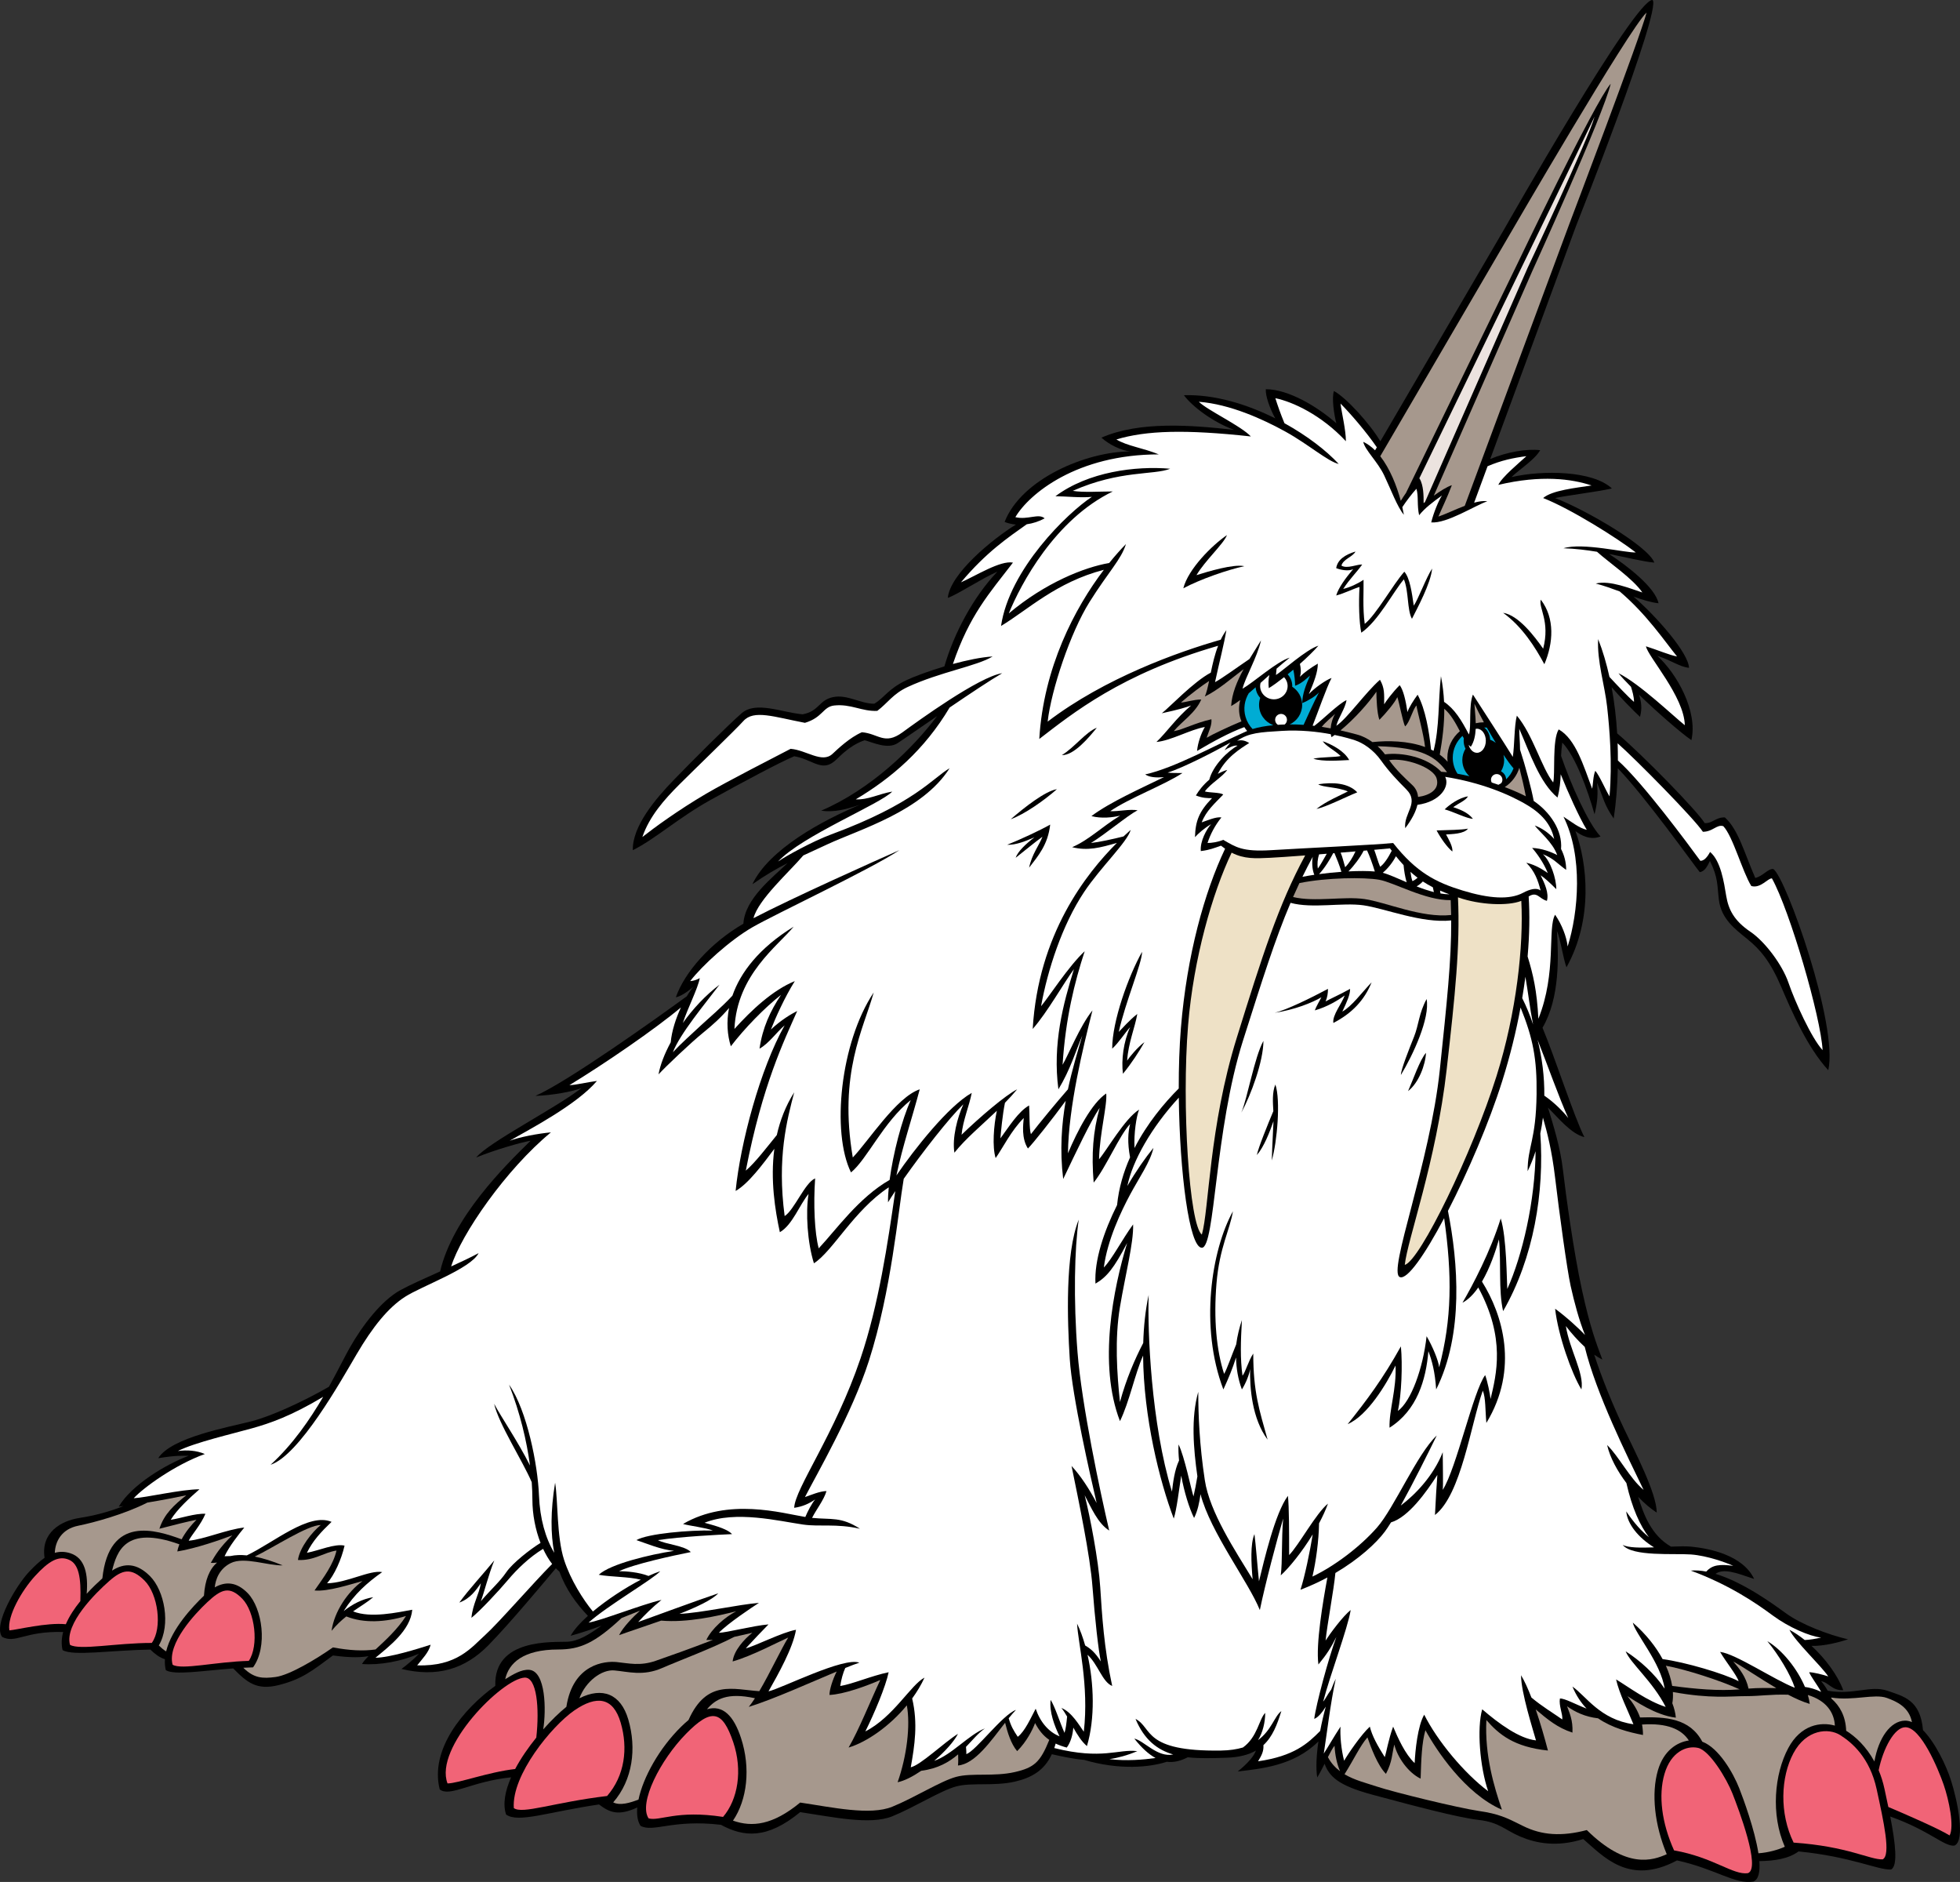 <?xml version="1.0" encoding="utf-8"?>
<!-- Generator: Adobe Illustrator 20.1.0, SVG Export Plug-In . SVG Version: 6.00 Build 0)  -->
<svg version="1.1" id="Layer_1" xmlns="http://www.w3.org/2000/svg" xmlns:xlink="http://www.w3.org/1999/xlink" x="0px" y="0px"
	 viewBox="0 0 546.509 524.63" style="enable-background:new 0 0 546.509 524.63;" xml:space="preserve">
<rect x="0" y="0" width="546.509" height="524.63" fill="#333333" stroke="none"/>
<g>
	<g>
		<path d="M494.448,242.253c-1.5-0.125-2.875,2-5.026,2.493c-3.151-7.257-4.724-13.493-8.474-16.868
			c-2.5-0.125-3.5,1.75-5.635,1.578c-1.971-3.311-17.321-19.02-24.4-25.017
			c-0.255-4.266-0.757-8.618-1.553-12.88c2.466,2.885,5.934,6.414,7.922,8.278
			c0.64-2.306,0.391-4.218-0.287-6.19c4.897,4.727,11.317,10.378,14.62,12.69
			c1.834-8-4-18.5-9.5-23.5c4.167,1.333,6,3,8.834,3.333c-0.149-4.165-9.059-14.302-15.476-19.87
			c2.524,0.91,4.89,1.654,6.976,1.87c-0.897-4.336-8.494-10.274-13.78-13.738
			c5.052,0.992,9.417,2.123,12.613,2.405c-1.667-4.5-18.667-14.5-27.667-18
			c4-0.834,11.334-1.667,15.834-2.667c-5.334-5-19.334-5.167-28-3.167c2-2,6.5-4.833,8-7.5
			c-3.669-0.458-9.288,0.498-13.924,2.457l23.924-64.957c0,0,24-60.5,21.333-63
			c-4.833-0.5-41.333,63.834-41.333,63.834l-34.561,59.18
			c-3.003-5.005-9.505-12.14-12.939-14.013c-0.667,1.834,0,6.5,0.666,9
			c-5.5-4.833-13.5-9.5-19.666-9.5c-0.13,1.823,1.064,5.272,2.626,8.126
			c-7.889-3.95-16.939-6.717-25.46-6.459c2.167,3,8,7.5,14,9.667
			c-11.833-1.334-26.333-2.5-37,2.166c2,1.834,5.5,3.667,8.167,3.834
			c-12.333,0-30.5,7.666-35.167,19.666c0.99,0.396,2.057,0.627,3.158,0.729
			c-6.645,4.094-18.386,13.777-18.991,20.438c2.833-1,9-5.167,13.833-7.333
			c-6.816,7.14-12.201,17.437-14.788,26.436c-4.543,1.354-8.628,2.897-10.712,3.897
			c-4.995,2.397-6.028,4.848-8.833,6.5c-3.708,0.083-7.5-2.667-11.5-1.833
			c-4,0.833-3.833,3.916-8.458,4.791c-5.833-0.5-13.042-3.791-17.042-0.291
			s-13.667,13.166-18.833,18.5c-5.167,5.333-11.667,13-11.5,19.666
			c6.333-3.166,12.667-9,21.667-14s19.349-10.516,23.349-12.183
			c2.36,0.433,3.681,1.169,5.6,1.951c2.656,1.081,4.286,0.842,6.452-1.325
			s4.666-4.123,7.555-5.087c2.206,0.546,6.377,2.643,9.211,0.81
			c1.261-0.816,5.761-3.945,10.996-7.533c-6.682,8.923-18.339,20.349-32.33,26.366
			c3.667,0.5,6.833-0.333,10.833-1.666c-10.333,4.333-25.333,12.333-30,22.166
			c3.584-2.5,6.585-4.251,9.815-5.897c-4.234,4.076-11.907,9.925-12.319,16.899
			c-9.265,5.369-16.43,13.62-18.829,20.498c2-0.333,5-3,5-3
			c-0.585,0.623-1.261,1.574-1.95,2.731c-8.706,6.358-33.278,23.849-42.216,27.769
			c4.833-0.167,10.167-1.167,12.833-2.167c-7,5.5-26,15.167-29.333,19.333
			c5.333-2.167,12.333-4.167,15.167-4.667c-7.301,7.139-21.706,21.386-25.232,36.436
			c-4.237,1.901-8.398,3.748-11.101,5.23c-5.167,2.833-10.5,9.667-14.167,16.167
			c-1.421,2.519-3.299,6.37-5.737,10.755c-7.255,4.183-16.144,8.206-21.43,9.578
			c-6.583,1.708-22.5,4.5-26.167,10.333c5.167-0.833,6.667-0.667,8.5-0.667
			c-6.333,2.333-16,8.167-19.5,14.167c0.44-0.05,0.881-0.103,1.322-0.157
			c-4.192,1.654-8.046,2.656-12.322,3.324c-5.084,0.794-10.758,4.022-9.69,11.107
			c-1.477,1.014-2.88,2.395-4.31,3.893c-3.5,3.667-10.167,14.833-7.5,18.167
			c3.844,1.921,6.174-1.685,16.994-1.379c-0.443,1.688-0.55,3.388-0.161,5.046
			c3.012,1.744,13.563,0.023,24.481-0.149c1.109,1.084,2.361,2.149,4.058,2.683
			c-0.068,1.033,0.004,2.059,0.249,3.064c2.458,1.453,10.16,0.155,18.794-0.494
			c3.899,3.969,6.59,6.166,12.667,4.647c6.5-1.625,9.375-4,15.125-8.25
			c3.215,0.415,6.853,0.73,9.929,0.188c-0.835,0.835-1.48,1.568-1.804,2.188
			c5,0.375,11-0.75,15.875-2.875c-1.375,1.5-3.375,3.125-4.875,4.25c9.875,2.375,17.625,0.125,24.25-6.625
			c5.81-5.92,15.08-17.029,18.79-21.444c0.321,0.335,0.651,0.642,0.988,0.927
			c1.83,5.003,4.663,8.873,7.948,12.342c-2.15,1.937-3.872,3.852-4.811,5.55
			c2.508-0.664,5.538-1.687,8.599-2.809c-3.596,2.55-6.444,4.344-9.599,4.476
			c-3.978,0.166-20.48-0.981-20.002,12.289c-8.978,6.454-18.329,17.799-15.498,28.878
			c2.877,2.237,8.834-2.258,19.898-3.367c-1.662,3.776-2.379,7.424-1.398,10.367
			c3.368,2.449,11.673-0.722,25.914-2.806c3.062,2.352,5.547,3.202,10.661,0.837
			c-0.184,2.111,0.097,3.892,0.925,5.135c3.635,1.897,8.934-1.892,22.402-0.3
			c6.313,3.394,12.784,4.129,22.098-3.533c9,1.333,19.5,3.667,25.667,1.167
			c6.167-2.5,13.5-7.167,17.833-8.333c4.334-1.167,10.5,0,16.334-1.333
			c4.644-1.061,8.227-3.083,10.338-7.645c2.882,0.627,5.829,1.307,9.01,1.577
			c9.897,2.928,18.366,2.052,23.043,0.529c1.98,0.254,3.898-0.25,5.844-1.253
			c3.365,0.378,7.013,0.243,10.766,0.125c3.568-0.111,6.208-0.831,8.242-1.986
			c-0.555,1.48-2.032,3.361-5.076,5.82c6.516-0.776,15.629-1.559,22.504-8.384
			c-0.548,3.768-0.753,7.377-0.337,10.051c0.657-1.051,1.365-2.439,2.055-3.816
			c1.338,3.559,3.74,6.042,13.445,8.65c11.167,3,23.667,6.333,29.5,7
			c5.833,0.667,7.333,2.833,11.667,4.667c4.333,1.833,10.166,3,17.5,0.666
			c5.551,4.735,12.705,13.137,26.154,5.959c10.767,2.354,16.203,6.81,21.346,5.875
			c1.447-0.648,1.829-2.826,1.61-5.677c4.124-0.071,8.052-0.594,10.934-2.704
			c14.718,1.458,22.064,5.202,25.79,5.047c1.984-0.992,1.2-7.427-0.224-14.775
			c11.08,3.938,15.026,8.427,17.89,8.108c3.167-1.334,0.833-12.667-1-18.334
			c-1.257-3.884-4.236-10.272-7.757-13.854c-0.729-8.397-5.315-9.395-9.91-10.979
			c-4.68-1.614-9.464,1.253-16.648-0.01c-0.603-1.045-1.285-2.019-1.852-2.657
			c2.167,0.333,3,2.667,6.167,2.5c-1.539-4.176-4.964-8.78-8.838-12.345
			c3.453,0.124,8.003-1.099,10.171-1.822c-5.667-1.333-13-4.167-17.167-7.167
			c-3.21-2.311-11.762-8.675-19.788-11.095c2.283-1.551,5.395-0.421,10.788,1.428
			c-3.166-6.667-12.5-8.5-17.5-9c-1.487-0.148-3.509-0.104-5.694-0.014
			c-5.567-3.192-7.654-9.106-9.147-13.872c1.78,1.851,3.586,3.38,5.174,4.386
			c0-5.333-6-16.833-9.167-23.5c-2.906-6.118-6.08-13.768-8.259-20.526
			c0.764,0.543,1.522,1.009,2.259,1.36c-1.667-4.5-3.333-8.667-5.667-19.333
			c-2.333-10.667-4.5-26.5-5.333-33.667c-0.718-6.171-2.668-12.335-4.155-17.228
			c2.73,2.704,6.44,7.332,10.155,8.228c-2.813-5.469-8.263-22.365-11.679-30.498
			c4.894-8.358,4.462-20.104,4.012-27.002c1,2.333,1.667,7.333,2.667,10.167
			c7.5-13.5,5.833-29,2.5-38c1.5,1.167,4.167,2.667,7,1.5c-3.436-3.585-8.338-14.66-10.999-22.44
			c0.051-1.174,0.143-2.401,0.332-3.726c3.709,3.875,7,13,9,20c0.834-3.5,1-5.666,0.667-8.833
			c1.833,4.333,2,6.167,4.667,10c0.62-4.027,1.045-8.823,1.152-13.999
			c7.794,8.103,20.944,26.578,22.848,28.957c1.5-0.25,2.166-1.791,2.833-3.125
			c2.333,4.667,2,6.834,2.5,10.834c0.669,5.356,4.5,8.166,8,11
			c3.5,2.833,6.333,6.167,9.333,13.167s7.334,17,13.167,23.333
			C512.614,285.836,497.948,244.503,494.448,242.253z"/>
	</g>
	<path style="fill:#FFFFFF;" d="M317.614,309.336c-4,2.5-9,11.333-11.166,13.833
		c0.166-7.167,2.333-15.167,2-18.333c-4,2.667-8,10.333-10.667,16.667
		c0.167-13,4.167-29.333,6.833-39.833c-3.5,4.333-6.833,12.667-8.333,15.167
		c0.833-13,3.333-23,6.167-31.667c-4.5,4.167-10.167,13-12.167,15.333
		c1.833-10.167,5.923-22.718,12-31.833c4.667-7,12-13.833,13-17.333
		c-0.606,0.54-1.282,1.157-2.002,1.836c-2.867,0.724-6.879,1.599-9.081,1.83
		c4.25-2.625,10.125-7.625,13-9.125c-2.375-0.375-5.375,0.375-7.625,0.25c5.25-3.625,15.25-7.375,20.125-10.625
		c-1.75,0-3.125,0-4.125-0.125c4.471-1.384,13.364-6.022,17.533-8.374
		c-0.593,0.647-1.137,1.354-1.658,2.124c1-0.625,2.75-1.5,3.625-1.25
		c-2.713,1.469-6.845,5.494-7.891,9.485c-1.665,1.4-2.913,3.021-3.734,4.39
		c1.875,0.75,3.25,0.75,4.5,0.75c-3.625,3.75-4.625,6.375-4.75,10.875c0.875-1,2.75-2.625,4.5-3.625
		c-1.25,1.375-3.125,4.75-2.875,7.5c2.25-0.25,3.875-0.875,5.625-1.5c0.391,0.311,0.771,0.586,1.147,0.845
		c-5.773,12.14-10.651,29.682-12.314,49.905c-0.43,5.225-0.62,11.035-0.609,16.936
		c-4.039,4.039-8.809,9.727-12.332,16.597C316.118,316.036,316.865,311.136,317.614,309.336z"/>
	<path style="fill:#A6988D;" d="M337.781,200.503c-5,1.167-7.667,2.834-10.5,3.334
		c2.167-2.667,6-5,7.667-8.834c-2.167,0-4.5,0.834-5.667,0.834
		c2.425-2.14,5.945-4.765,7.851-6c-0.358,1.729-0.711,3.243-1.184,4.333
		c3.69-1.771,7.638-5.236,10.809-7.627c-1.807,3.311-3.298,6.848-3.475,10.294
		c0.825-0.472,1.666-1.041,2.527-1.68c-0.427,1.632-0.452,3.379,0.044,5.101
		c0.082,0.288,0.192,0.561,0.299,0.835c-3.339,1.376-8.138,3.638-9.704,4.577
		C337.114,203.669,337.948,202.169,337.781,200.503z"/>
	<path style="fill:#FFFFFF;" d="M353.781,191.836c1.096-0.658,2.611-1.753,4.264-3.058
		c0.611,0.656,0.984,1.522,0.984,2.474c0,2.043-1.716,3.7-3.832,3.7
		c-2.116,0-3.832-1.657-3.832-3.7c0-0.303,0.047-0.595,0.118-0.877
		c0.798-0.716,1.615-1.453,2.456-2.204C353.632,189.443,353.66,190.749,353.781,191.836z"/>
	<path style="fill:#00ACD4;" d="M360.612,186.679c0.31,1.297,0.502,3.227,0.502,4.49
		c2-0.667,3.5-2.333,4.167-2.833c-1.167,2.666-2.167,5.166-2.167,7.666
		c1.667-0.666,3.834-2,4.667-3c-1.411,2.665-3.253,6.779-4.301,9.065
		c-1.251-0.086-2.54-0.13-3.858-0.126c2.044-0.96,3.461-3.032,3.461-5.439
		c0-2.128-1.11-3.992-2.779-5.06c0.003-0.064,0.02-0.125,0.02-0.19
		c0-1.255-0.489-2.396-1.287-3.269C359.558,187.562,360.083,187.126,360.612,186.679z"/>
	<path style="fill:#A6988D;" d="M402.707,197.584c1.923,1.642,3.197,4.077,4.351,6.246
		c-2.133,1.814-3.488,4.462-3.488,7.422c0,0.372,0.028,0.738,0.07,1.1
		c-0.669-0.738-1.395-1.405-2.191-1.976C402.192,206.074,402.74,201.959,402.707,197.584z"/>
	<path style="fill:#A6988D;" d="M411.114,196.169c0.68,1.487,1.599,3.288,2.636,5.187
		c-0.781,0.005-1.54,0.096-2.27,0.26C411.434,199.676,411.19,197.752,411.114,196.169z"/>
	<path style="fill:#FFFFFF;" d="M434.198,238.378c-1.625-0.875-4.25-1.875-7-2c1.125,1.25,3.25,4.125,4.375,7
		c-1.125-0.75-3.25-2.25-6-2.875c2.375,2.375,3.25,4.875,4,7.75c-1.125-0.875-3-0.375-4.875,0.625
		c-3.798,2.026-9.5,1.625-16.875-0.625s-12.875-5-19.375-13.25c-4.75,0.5-25.875,1.5-34,2s-9.875-0.875-13.375-2.875
		c-1.5,0.625-3.25,0.875-4.375,0.875c0.75-2.375,2.125-5,3.875-7.125c-1.5-0.25-4,0.875-5.5,1.375c1.25-3.25,3.625-5.25,6-7.75
		c-0.75-0.625-4-0.5-5.125-0.875c1.625-2.25,4.875-4,6.25-6c-0.952,0.272-1.82,0.659-2.631,1.101
		c2.31-4.605,6.149-6.942,8.756-8.601c-0.875-0.5-1.875-1-3.375-0.625c3.375-2.25,6.375-2.375,12.5-2.75
		c5.163-0.316,9.928,0.23,13.613,0.923c0.049,0.306,0.116,0.592,0.22,0.827
		c0.287-0.195,0.577-0.4,0.867-0.613c2.723,0.564,4.736,1.176,5.674,1.488
		c2.25,0.75,5.125,2.625,7.25,5.625s4.625,5.625,7,8c3.837,3.837-0.75,6.625-0.25,10.875
		c1.879-2.487,2.974-4.656,3.397-6.507c6.528-0.901,9.077-5.247,7.74-7.813
		c9.848,1.575,17.812,4.816,22.988,7.946c4.777,2.888,6.687,6.073,7.405,9.379
		c-1.592-1.79-3.548-3.079-5.405-3.754C428.948,231.628,432.948,234.753,434.198,238.378z"/>
	<path style="fill:#EEE1C6;" d="M391.697,352.617c0.726-7.083,8.738-28.614,11.686-54.537
		c2.34-20.576,3.785-34.375,3.143-47.93c0.099,0.034,0.197,0.068,0.296,0.102
		c5.695,1.971,13.5,2.407,17.364,0.887c0.672,12.464-1.33,31.11-6.903,48.823
		C410.546,321.379,395.945,351.468,391.697,352.617z"/>
	<path style="fill:#EEE1C6;" d="M354.198,239.128c1.82-0.087,5.445-0.339,9.731-0.662
		c-7.5,13.808-12.061,28.309-19.065,50.787c-7.761,24.909-7.75,48.083-9.75,54.917
		c-3.5-2.667-5.672-36.041-3.833-58.417c1.532-18.636,6.772-36.782,12.136-48.055
		C346.938,239.512,350.065,239.325,354.198,239.128z"/>
	<path style="fill:#FFFFFF;" d="M355.548,200.669c0-0.911,0.739-1.65,1.65-1.65
		c0.911,0,1.65,0.739,1.65,1.65c0,0.53-0.254,0.996-0.643,1.298
		c-0.335,0.011-0.669,0.017-1.007,0.035c-0.304,0.016-0.585,0.04-0.876,0.06
		C355.858,201.771,355.548,201.258,355.548,200.669z"/>
	<path style="fill:#A6988D;" d="M395.4,222.165c-0.112-1.315-0.657-2.412-1.577-3.287
		c-2.266-2.153-4.428-4.11-6.489-6.969c4.32-0.76,12.307,1.948,13.239,5.094
		C401.494,220.111,398.597,221.732,395.4,222.165z"/>
	<path style="fill:#00ACD4;" d="M407.775,205.152c0.127,0.226,0.254,0.444,0.382,0.657
		c-0.03,0.226-0.046,0.457-0.046,0.694c0,0.812,0.197,1.564,0.519,2.217
		c-0.555,0.92-0.89,1.995-0.89,3.158c0,1.8,0.772,3.41,1.988,4.511
		c-1.133-0.27-2.248-0.504-3.33-0.696c-0.831-1.293-1.327-2.807-1.327-4.44
		C405.07,208.853,406.111,206.691,407.775,205.152z"/>
	<path style="fill:#FFFFFF;" d="M418.583,218.338c-0.251,0.158-0.512,0.305-0.78,0.438
		c-0.613-0.216-1.235-0.428-1.867-0.633c-0.126-0.228-0.204-0.486-0.204-0.765
		c0-0.879,0.712-1.591,1.591-1.591c0.879,0,1.591,0.712,1.591,1.591
		C418.914,217.74,418.788,218.071,418.583,218.338z"/>
	<path style="fill:#A6988D;" d="M419.58,219.424c1.938-1.275,3.389-3.17,4.063-5.395
		c0.641,2.459,1.352,5.539,1.808,7.955C423.857,221.158,421.835,220.276,419.58,219.424z"/>
	<path style="fill:#00ACD4;" d="M419.962,217.254c-0.046-0.976-0.616-1.807-1.439-2.228
		c0.551-0.917,0.883-1.989,0.883-3.148c0-0.505-0.08-0.987-0.194-1.456
		c1.032,1.535,1.996,2.845,2.81,3.78C421.573,215.366,420.859,216.398,419.962,217.254z"/>
	<path style="fill:#FFFFFF;" d="M411.466,203.187c0.117-0.023,0.235-0.043,0.357-0.043
		c1.367,0,2.475,1.504,2.475,3.359s-1.108,3.359-2.475,3.359
		c-1.072,0-1.976-0.93-2.32-2.224c0.198,0.201,0.399,0.386,0.611,0.532
		C411.037,206.751,411.382,205,411.466,203.187z"/>
	<path style="fill:#A6988D;" d="M403.478,215.272c-0.56-0.058-1.098-0.096-1.619-0.12
		c-3.95-4.123-10.939-5.474-15.679-4.858c-0.602-0.797-1.289-1.567-2.062-2.268
		C396.753,208.373,400.388,211.031,403.478,215.272z"/>
	<path style="fill:#A6988D;" d="M382.678,206.875c-1.339-0.963-2.818-1.724-4.355-2.122
		c-1.062-0.275-2.62-0.699-4.546-1.135c3.914-3.224,7.808-7.623,10.005-10.782
		c0,1.833,0.167,6,0.833,7.833c1.834-1.833,4.334-4.833,5-6.333
		c0.5,1.333,1.5,6.833,2.167,8.166c1.333-1.166,2-4.5,3.167-5.833
		c0.303,1.969,1.978,7.786,2.407,11.583C392.552,206.477,386.949,206.418,382.678,206.875z"/>
	<path style="fill:#A6988D;" d="M371.021,203.048c-0.787-0.148-1.607-0.292-2.467-0.422
		c0.982-1.284,2.969-2.865,3.727-3.623C371.588,200.091,371.139,201.647,371.021,203.048z"/>
	<path style="fill:#00ACD4;" d="M350.108,191.602c0.082,1.129,0.549,2.148,1.286,2.942
		c-0.212,0.615-0.331,1.272-0.331,1.959c0,2.552,1.596,4.721,3.839,5.593
		c0.016,0.026,0.026,0.055,0.044,0.081c-2.25,0.219-4.116,0.572-5.69,1.059
		c-0.893-0.934-1.582-2.077-1.961-3.393c-0.66-2.293-0.269-4.646,0.889-6.578
		C348.812,192.735,349.454,192.18,350.108,191.602z"/>
	<path style="fill:#FFFFFF;" d="M442.448,231.336c-2.167-0.5-4.167-2.167-6.5-3.667
		c5.5,11,4.166,26.667,1.166,36.167c-0.333-2.833-1.666-6.167-3.5-8.833
		c-2.166,3.667,0.5,16.167-4.666,29c-0.406-7.841-1.469-12.393-3.002-17.368
		c0.54-6.123,0.614-11.753,0.293-16.726c2.401-1.508,2.899,0.644,5.084,1.219
		c0.625-2.125-0.625-4.875-1.75-7.125c1.125,0.75,2.5,2,4.375,3.875c0-3-1.625-7.875-3.75-9.75c3.125,1.25,3.875,2.5,6.5,4.375
		c0-2.181-0.55-4.137-1.428-5.833c0.447-5.159-3.078-10.307-7.622-13.388
		c-0.597-3.288-2.329-9.776-3.808-14.299c-0.009-2.07-0.226-4.009-0.226-5.813
		c3,6.833,5.667,15,10.667,19.167c0.641-2.353,0.825-4.43,0.891-6.495
		C437.136,220.716,440.32,227.879,442.448,231.336z"/>
	<path style="fill:#FFFFFF;" d="M494.073,244.878c5,9,13.625,38.625,14.125,47.875c-3.125-3.375-7.75-13.625-9.5-18.75
		s-6.627-11.549-10.625-14.25c-4.625-3.125-6.125-6.25-6.75-10s-1.5-9.75-4.5-12.25
		c-0.807,1.503-1.711,2.503-2.722,2.462c-3.298-4.529-16.179-21.934-22.982-27.964
		c0.004-1.573-0.016-3.168-0.075-4.789c5.286,4.677,21.28,20.916,23.78,24.666
		c2.75,0,3.879-2.132,5.689-1.566c2.686,2.816,5.311,12.691,7.811,16.691
		C490.948,247.753,492.948,244.753,494.073,244.878z"/>
	<path style="fill:#A6988D;" d="M420.781,65.669c0,0,33.667-58,38.333-62.167
		c-1.5,6.167-21.5,58.834-21.5,58.834l-29.191,78.669c-2.642,1.01-5.364,2.335-7.35,2.998
		c1-2.375,2.375-5.125,3.75-8.75c-1.479,0.493-3.23,1.637-5.036,2.929l27.494-62.679
		c0,0,19.833-43.5,21.833-52.167c-4.5,5.167-26.166,50.5-26.166,50.5l-30.904,63.552
		c-0.541,0.766-1.042,1.541-1.462,2.238c-1.128-4.211-3.021-8.979-5.725-12.442
		L420.781,65.669z"/>
	<path style="fill:#ECE3DF;" d="M396.948,140.253c0-2.125,0-4.875-1.125-6.875
		c-0.043,0.023-0.087,0.054-0.131,0.08l28.589-58.955c0,0,16.167-33.166,20.333-42
		c-1.5,5.834-18.666,42.167-18.666,42.167l-28.624,65.308
		C397.199,140.069,397.073,140.162,396.948,140.253z"/>
	<path style="fill:#FFFFFF;" d="M192.448,273.503c3.333-4.333,11-11.333,17.333-15
		c6.333-3.666,33-16.166,41-21.5c-6.482,2.846-29.899,13.335-40.685,18.96
		c1.338-5.24,10.085-12.98,13.882-17.484c2.033-0.952,4.247-1.959,6.803-3.142
		c9-4.167,26.333-9.167,34-21.167c-4.667,2.667-9.667,9.833-33.167,18.5
		c-4.997,1.843-12.833,6.167-14.667,7.5c6.667-7.167,28.5-16,31.833-19.5
		c-3.833,0.667-6.667,2.333-10.167,2.167c9.943-5.934,19.108-13.731,26.171-25.595
		c5.59-3.804,11.382-7.665,14.662-9.572c-6.5,1-23.5,13.333-27.834,16.5
		c-4.995,3.65-6.667,0.333-11.292-0.042c-3.406,1.484-6.645,4.589-8.208,6.042
		c-2.917,2.708-7.314-1.094-11.667-1.417c-3.833,2-17.603,9.024-23.667,12.584
		c-7.667,4.5-14.5,9.5-17.667,12c2-5.834,6.167-10.5,10.333-14.667
		c4.167-4.167,15.624-15.204,17.833-17.667c2.917-3.25,8.55-1.142,17.167,0.5
		c5-1.5,5.014-4.496,8.167-4.833c4.667-0.5,7.708,1.708,12,1.5
		c2.89-2.17,4.369-4.754,8.5-6.667c9-4.166,19.334-5.833,23.667-8.5
		c-3.243,0.207-7.226,1.046-11.079,2.096c4.618-13.633,10.198-19.751,16.745-28.262
		c-3.5-0.667-10.334,3.666-14.5,5.5c7.156-8.498,13.109-12.461,18.342-16.185
		c1.686-0.236,3.386-0.773,4.992-1.649c-1.667-1.5-4.667,0.5-8.167-0.333
		c3.834-6.5,17.167-17.5,40-17.5c-4.5-1.833-8.833-2.333-11.833-4.167
		c8.333-2.5,19.167-2.833,37.5-0.833c-2.833-3-12.167-7.333-14.5-9.667
		c8.667,0.667,17.833,4.834,24.167,8.334c6.333,3.5,11.833,8.333,14.833,9
		c-3.483-3.767-8.848-7.896-15.133-11.356c-1.114-2.678-1.992-5.215-2.534-6.978
		c4.834,1,12.834,4.667,19.667,12c0-3.166-1.167-7.833-1.5-10.5
		c2.816,2.817,7.249,7.984,10.125,12.191l-0.491,0.841c-1.006-0.998-2.105-1.814-3.301-2.366
		c0.5,2.333,4,5.5,5.834,9.333c1.833,3.834,3.666,8.834,5.5,11
		c-0.117-0.668-0.266-1.384-0.434-2.121c1.045-1.605,2.69-3.773,3.934-5.129
		c0.625,2,0.125,4.625,0.75,7.375c1.625-2,3.75-3.625,6.375-5.5c-0.875,1.25-2.375,4.875-3,7.5c4.375,0.375,12.25-4.75,15.625-5.875
		c-1.02-0.182-2.286,0.002-3.657,0.378l3.739-10.153
		c3.722-1.62,7.211-2.355,10.834-2.809c-2,1.833-6.833,5.833-7.833,8
		c12-2.833,20.5-1.667,26,0.167c-4.333,0.666-11,1.333-13.5,3.5
		c7.667,3,20.667,11.166,25.833,15.166c-2.666,0.167-14.833-2.833-20.166-1.166
		c3.244,0.104,6.389,0.489,9.353,0.981c3.33,3.018,10.009,7.473,12.647,11.352
		c-3.167-1-9-3.5-13-2.5c2.248,0.592,4.495,1.394,6.677,2.204
		c7.554,6.403,12.57,13.933,15.99,18.129c-2-0.333-5.5-1.833-8.666-2.833
		c0.5,2.833,10.666,14,10.833,22c-3.167-2.5-12.5-11.5-18.5-14.5
		c0.738,0.933,1.979,2.265,3.492,3.79c0.375,1.217,0.841,2.714,0.841,4.21
		c-1.724-1.477-4.808-4.77-6.842-6.963c-0.809-3.649-1.839-7.204-3.158-10.537
		c-0.333,6.167,1.834,12.833,2.5,18.833c0.667,6,1.5,15.667,0.667,25
		c-1.208-2-2.708-5.625-3.958-7.125c-0.625,1.375-0.625,3.875-0.875,5c-2.375-6.25-4.542-13.833-9.334-16.541
		c-1.875,3-0.916,12.666-1.541,14.791c-3.25-4.125-5.625-13.25-10.125-18.625c-0.75,2.875-0.625,8.125-1.125,11.5
		c-2.875-4.625-7.5-11.75-11.125-17.375c-1.25,3.125-0.375,9.125-1.125,11.125
		c-2.058-4-4.022-7.15-6.922-9.096c-0.108-2.28-0.377-4.643-0.87-7.154
		c-0.792,7.128-0.384,14.255-2.059,20.811c-0.23-0.124-0.465-0.238-0.701-0.352
		c-0.527-5.028-1.535-11.195-3.74-15.292c-1,1.333-2.5,3.667-2.833,4.833
		c-0.5-3.333-1.167-6.166-2.167-7.5c-2,2-3.833,4.5-4.333,5.334c0-2.834,0.166-4.5-1.167-6.834
		c-4.167,3.667-9,10.667-12.167,12.834c0.5-2.167,2.5-4.834,2.834-7.167
		c-2.262,1.056-6.564,5.377-8.968,7.179c-0.16-0.019-0.319-0.038-0.48-0.056
		c1.515-3.805,3.852-10.589,5.282-13.29c-1.5,0.5-4.833,2.834-6.333,4.5c1.5-3.5,2.5-6.166,2.5-8.5
		c-2,1.167-3.834,2.5-5,3.667c0.41-1.228,0.258-2.455,0.008-3.592
		c1.998-1.778,3.867-3.589,5.159-5.075c-3.333,1-10.166,7.167-11.833,8.167
		c0,0,0.056-0.831,0.167-1.77c1.176-1.023,2.395-2.052,3.666-3.063
		c-3.5,1-10,6.833-13.166,8.666c0.833-3.333,4-8.5,5.166-13.5
		c-0.946,1.578-2.092,3.338-3.227,5.213c-3.409,2.303-7.552,5.348-9.606,6.454
		c1.333-6.167,2.5-10.5,3.167-14.5c-0.606,0.825-1.121,1.727-1.575,2.667
		c-11.921,3.404-32.342,10.691-48.259,22.833c1-8.833,6.334-24.833,11.667-33.333
		c5.333-8.5,8.833-11.834,10.167-16.167c-1.47,1.497-3.052,3.267-4.677,5.282
		c-6.888,1.174-17.823,5.499-27.989,14.051c3.333-8.166,12.833-26.166,29-34
		c-3.667,0-8.167,0.334-11.167-0.166c13.167-5.834,22.667-4.334,27.167-6.167
		c-9.667-0.833-22.833,0.833-32,7.667c2.667,0,7.333,0.5,10.167,0.166
		c-6.834,4.5-23,20.167-25.334,36c7.376-4.426,15.409-12.226,28.672-15.654
		c-8.121,10.675-16.819,27.242-18.005,47.154c9.26-7.11,22.793-18.156,49.861-25.979
		c-0.95,2.453-1.543,5.078-2.036,7.486c-4.816,2.535-11.59,9.735-13.659,11.327
		c4.666-1,6.833-1.667,8.166-2.167c-4.166,3.5-6.833,7.5-9.666,10.167c4-0.334,9.5-3.5,13.5-4.167
		c-1,1.667-2,4.5-2.167,6.667c4.481-2.627,8.958-5.098,13.172-6.641
		c0.239,0.38,0.504,0.738,0.79,1.078c-0.304,0.127-0.598,0.258-0.878,0.397
		c-7.048,3.091-19.437,9.971-27.543,11.708c1,0.75,3,1,5.25,0.75c-6.125,3-15.125,7-20.25,10.875
		c2.75,0.75,6,0.375,8-0.125c-5.125,3.125-8.709,6.792-13.375,8.792
		c4.351,1.088,7.847,0.142,12.485-1.206c-8.604,8.59-21.914,25.456-23.485,51.873
		c4-4.5,8.666-12.833,11.5-16.667c-3,9.667-6,20.833-4.334,33.5c3.334-5.5,4.834-10.667,6.667-15
		c-1.294,4.457-2.834,9.444-4.009,14.996c-2.932,3.341-8.062,9.536-10.324,12.504
		c-0.5-1.5-0.334-5.833-0.5-8c-3,1.667-5.667,6-8,9.167c0.15-1.954,0.572-6.478,1.265-9.915
		c1.181-1.205,2.327-2.449,3.402-3.751c-3.218,1.609-10.391,7.728-15.5,12.667
		c0.334-3.833,2.167-8.167,2.834-11.667c-6.5,3.667-16,15.667-21,23
		c1.667-8,4.333-15.833,6.5-24c-6.5,2.167-14.334,14.5-18.667,19c-4-23.5,3-35.833,5.833-46
		c-9.333,14-11.833,39-6.333,50.167c4.5-3.667,9-14,16.667-20.167
		c-2.515,5.534-4.934,14.956-5.898,22.256c-8.619,4.935-14.906,13.892-19.768,19.078
		c-1.167-4.333-1.5-12.333-1-19.5c-2.833,1.167-5.833,8.833-8.5,10.5
		c-2.167-16.333,0.667-26.833,2.667-34.5c-2.415,3.816-3.944,7.856-4.851,11.914
		c-2.466,3.022-6.098,7.793-8.649,9.919c4.667-24,10.667-36.167,14.333-44.5
		c-1.667,0.833-4.5,2.5-7.333,5.167c1.167-3,3.833-9,6.667-13.5
		c-6.167,2.5-12.167,8.167-16.833,13.333c0.667-15.167,12.167-23.167,16.5-28.5
		c-9.625,5.923-14.826,12.771-17.067,19.231c-2.98,3.224-6.851,6.48-8.767,8.269
		c-2.5,2.333-5.5,5-7.833,7.5c2-5.167,8.833-13.333,13-18.833
		c-3.898,2.942-7.404,6.729-10.223,10.671c1.412-4.265,4.199-9.62,4.723-12.505
		C193.614,273.503,192.448,273.503,192.448,273.503z"/>
	<path style="fill:#00ACD4;" d="M415.511,206.223c-0.077-1.433-0.713-2.68-1.667-3.419
		c0.245,0.001,0.487,0.012,0.727,0.032c0.805,1.428,1.656,2.876,2.51,4.265
		C416.607,206.731,416.083,206.431,415.511,206.223z"/>
	<path style="fill:#FFFFFF;" d="M370.281,419.169c-3.333,2.667-8.167,11.667-10.833,14.333
		c0-6.5,0-13.333-0.334-16.5c-3.589,4.785-6.64,18.018-8.072,23.818
		c-0.421-4.071-0.888-10.287-1.261-13.152c-1.173,2.737-0.918,8.018-0.513,12.582
		c-4.794-7.891-11.955-18.629-13.32-27.582c-1.5-9.833-1.834-18.167-1.834-24.667
		c-2.077,7.27-1.324,15.956-0.243,23.566c-0.321,1.936-0.704,3.962-1.09,5.601
		c-0.667-2-2.5-11.167-4.167-14.5c-0.073,1.352-0.012,2.876,0.143,4.474
		c-1.251,2.633-1.681,6.184-1.976,8.693c-5.833-19-6.833-44.833-6.5-54.833
		c-0.912,4.256-1.38,8.773-1.511,13.385c-2.354,4.517-4.74,10.036-6.489,16.448
		c-0.833-7.833-1.5-17.5,0-26.5s3.833-17.833,3.667-23c-3.167,4.333-5.834,9.667-8.167,12
		c1-7.667,4.833-15.667,7.333-20.333s5.667-9.167,6.5-13
		c-2.277,2.765-4.853,6.468-7.271,10.616c1.429-6.99,6.698-16.328,14.346-24.624
		c0.24,20.789,2.905,41.842,6.425,41.842c3.75,0,3.5-32.667,11.5-57.833
		c5.405-17.003,8.91-28.147,13.235-38.317c6.083,1.671,14.436-0.152,20.349,0.692
		c5.932,0.848,16.195,5.079,24.444,4.21c0.057,11.22-1.192,22.684-3.161,41.526
		c-2.745,26.264-14.639,56.484-11.166,57.898c2.061,0.839,6.982-6.251,12.36-16.419
		c2.262,15.883,2.154,28.189-1.394,41.575c-0.167-1.833-1.833-5.833-3.5-8.667
		c-1,9-4.333,18.167-8,20.833c1-4.5,1.333-12.833,0.833-18c-5,9-9.5,15-14.833,21.667
		c5.5-2.333,10.833-11.167,13.333-16.333c0.334,6.5-1.833,12.5-1.666,17.333
		c7.666-4.833,10.166-13.333,10.833-21.333c1,2.667,1.833,5.667,2.167,10.667
		c7.744-15.488,6.118-35.503,3.285-49.77c5.599-10.88,11.517-24.698,15.121-36.155
		c2.227-7.076,3.911-13.977,5.126-20.55c3.454,8.533,4.595,14.279,4.468,24.142
		c-0.167,13-2.5,14.5-2.5,21.5c0.873-1.804,1.609-3.669,2.226-5.574
		c-0.135,13.812-3.666,29.047-7.893,38.408c-0.167-2.5-0.167-14.333-1.833-19.667
		c-2.834,9.167-7.834,18.667-10.667,23.5c1.66-0.882,3.127-2.411,4.404-4.258
		c7.664,14.11,5.067,24.212,3.429,31.092c-0.166-1.5-0.833-4.833-1.5-6.667
		c-3.333,4.5-8,26-11.833,32c0.167-1.5,0-6.667,0-10.5c-2.54,6.489-7.583,11.775-11.701,14.866
		c3.444-6.21,7.478-14.311,10.034-19.533c-5.5,5.167-11.833,20.167-16.666,25.667
		c-4.834,5.5-12,10.833-18,13.667c1.011-4.332,1.769-10.038,1.846-14.847
		C368.768,422.827,369.629,420.972,370.281,419.169z"/>
	<path d="M352.281,290.169c-2.5,4.5-4.5,16.167-6.167,20
		C348.781,305.336,352.281,295.836,352.281,290.169z"/>
	<path style="fill:#FFFFFF;" d="M401.653,249.07l-0.126-0.793c0.872,0.373,1.747,0.713,2.628,1.035
		C403.34,249.303,402.502,249.212,401.653,249.07z"/>
	<path style="fill:#FFFFFF;" d="M399.519,247.347l0.293,1.341c-1.614-0.405-3.241-0.972-4.821-1.591
		c0.68-0.374,1.252-0.859,1.74-1.37C397.663,246.339,398.591,246.876,399.519,247.347z"/>
	<path style="fill:#FFFFFF;" d="M393.823,245.628c-0.285-0.855-0.446-1.788-0.533-2.574
		c0.663,0.599,1.322,1.144,1.978,1.64C394.832,245.072,394.365,245.424,393.823,245.628z"/>
	<path style="fill:#FFFFFF;" d="M391.363,241.172c0.116,1.43,0.413,3.29,0.855,4.783
		c-2.603-1.117-4.937-2.188-6.658-2.654c1.474-1.232,2.741-2.866,3.67-4.608
		C389.948,239.591,390.659,240.424,391.363,241.172z"/>
	<path style="fill:#FFFFFF;" d="M372.087,237.828c0.625,1.503,1.427,3.412,1.935,5.213
		c-2.039,0.145-4.154,0.359-6.222,0.637c1.576-1.702,3.079-4.158,3.928-5.821
		C371.848,237.848,371.968,237.838,372.087,237.828z"/>
	<path style="fill:#FFFFFF;" d="M384.823,241.628c-0.611-1.427-1.14-3.423-1.653-4.726
		c1.692-0.148,3.194-0.284,4.403-0.399c0.164,0.231,0.326,0.437,0.489,0.659
		C386.982,239.274,385.902,240.872,384.823,241.628z"/>
	<path style="fill:#FFFFFF;" d="M383.35,242.948c-1.917-0.168-4.505-0.173-7.373-0.027
		c1.553-1.531,3.29-3.877,4.256-5.765c0.319-0.027,0.634-0.054,0.944-0.081
		C381.897,238.612,382.684,240.82,383.35,242.948z"/>
	<path style="fill:#FFFFFF;" d="M375.073,241.753c-0.474-1.517-0.734-2.889-1.267-4.063
		c1.409-0.115,2.801-0.23,4.149-0.342C377.141,239.122,376.154,240.671,375.073,241.753z"/>
	<path style="fill:#FFFFFF;" d="M367.448,242.128c-0.192-1.248-0.085-2.644,0.37-3.961
		c0.704-0.055,1.414-0.11,2.13-0.167C369.081,239.518,367.966,241.506,367.448,242.128z"/>
	<path style="fill:#FFFFFF;" d="M366.468,243.866c-1.14,0.17-2.249,0.361-3.312,0.57
		c0.902-1.845,1.854-3.698,2.875-5.587C365.791,240.327,365.817,242.25,366.468,243.866z"/>
	<path style="fill:#A6988D;" d="M362.318,246.18c7.6-1.553,18.072-1.665,22.254-0.927
		c4.041,0.713,12.937,5.822,19.928,5.679c0.062,1.391,0.104,2.768,0.125,4.144
		c-8.248,0.904-18.221-3.597-24.179-4.448c-5.767-0.824-13.859,0.898-19.898-0.566
		C361.121,248.76,361.709,247.469,362.318,246.18z"/>
	<path style="fill:#FFFFFF;" d="M437.948,358.503c1,4.5,2.333,9.5,4,13.667
		c-1.5-1.667-5.334-5.167-8.334-7.333c0.834,7.5,4.667,18.167,7.334,22.5
		c0.833-4.5-3.334-11.167-4.334-17.667c1.456,1.91,3.309,4.017,5.26,5.809
		c3.224,13.141,11.787,30.3,16.407,39.858c-3.833-3.167-7-9.5-10.167-12.5
		c0.802,3.527,2.881,7.281,5.374,10.585c1.558,6.955,3.828,11.904,6.268,15.086
		c-2.093-1.691-4.133-3.951-6.309-7.171c0.29,3.475,3.348,7.326,7.752,10.025
		c-3.716,0.14-7.189,0.13-8.752-0.692c2.666,3.333,14.333,2.333,19,2.667
		c4.666,0.333,10,2.333,11.833,3.167c-3.662-0.457-5.783-0.334-7.522,1.604
		c-1.492-0.281-2.943-0.393-4.311-0.271c10.833,4,18.333,9.167,22.833,12.5
		c4.5,3.333,10.333,5.833,13.5,6.167c-1.539,0.355-3.158,0.622-4.566,0.69
		c-1.417-1.135-2.859-2.113-4.267-2.856c1.666,3.333,8.666,9.833,10.833,13
		c-1.5-0.5-4.167-1.167-5.333-1.167c0.503,1.258,2.239,3.465,3.347,5.476
		c-1.579-0.772-3.173-1.201-4.517-1.374c-2.094-4.959-6.249-10.269-10.497-12.768
		c3.167,3.833,6.5,9.333,7.667,13c-5.667-2.167-16.5-9.5-20.834-10
		c1.667,2.833,4.667,6.5,5.167,8.167c-4.16-2.157-14.863-5.306-21.198-6.165
		c-1.816-3.358-4.524-6.854-8.302-10.168c0.607,3.037,7.835,11.19,8.866,18.414
		c-2.738-4.142-6.863-7.848-10.866-10.414c1.333,3.333,7.5,8.333,11.167,15.5
		c-5.167-1.667-10-5.333-13.834-7.667c0.834,3.833,3.5,9.167,4.834,12.5
		c-9.334-1.333-13.167-7.833-17-10.5c1.029,2.486,2.381,4.492,3.933,6.132
		c-2.85-1.068-6.179-2.924-7.433-2.798c-0.334,2,0.833,4.333,0.666,5.833
		c-2.323-1.64-5.648-3.625-8.611-6.121c-0.936-2.432-1.912-4.603-2.889-6.212
		c0,4.833,3.334,15.167,4.167,18.167c-4.667-0.5-10.333-4.667-15-8.667
		c-1.5,5.333-0.667,16,1.667,22.833c-6.667-5-14.167-14-17.834-21.333
		c-1.833,3.167-2.5,10-2.666,13.5c-2.667-2.5-4.667-7-6-10.167c-1.334,3.667-1.834,7-2.334,8.5
		c-2-3.167-3.5-5.833-4.166-8.5c-2.5,2.333-6,7.5-7.167,9.5c-0.833-3.167-1.167-7.167-1-9.5
		c-1.667,2.5-3.667,6-4.667,7.5c0.834-5.333,1.834-14,3.334-20.833
		c-0.407,0.789-0.837,1.822-1.271,3.001c-1,1.266-1.617,2.72-2.229,3.332
		c1.833-7.167,6.833-20.333,7.666-25.5c-2.166,1.667-5.833,6.667-7,8.5
		c0.454-4.54,2.277-14.009,2.734-18.836c6.537-3.853,11.347-8.272,13.766-11.498
		c0.508-0.677,1.099-1.575,1.739-2.608c4.901-1.455,9.886-8.51,12.928-13.225
		c-0.167,2.167-0.5,7.333-0.667,11.167c7.334-5.667,10-25.333,13.334-34.667
		c0.833,2,0.666,5.5,1,9c9.18-15.138,4.509-30.275-1.23-39.399
		c2.26-3.863,3.829-8.564,4.73-11.768c0.666,6.5-0.167,14.167,1.166,20
		c8.536-14.826,11.541-33.143,10.373-49.525c0.307-1.465,0.546-2.945,0.725-4.434
		c1.17,4.064,2.49,9.1,3.402,16.793C434.781,338.169,436.948,354.003,437.948,358.503z"/>
	<path style="fill:#FFFFFF;" d="M425.328,272.292c0.723,4.099,1.235,8.743,2.14,13.288
		c-0.858-2.576-1.873-5.035-3.027-7.33C424.78,276.228,425.078,274.239,425.328,272.292z"/>
	<path style="fill:#FFFFFF;" d="M430.604,305.449c0.052-5.3-0.621-10.591-1.879-15.571
		c2.575,6.479,6.099,16.444,8.556,21.792C435.815,309.764,433.061,307.087,430.604,305.449z"/>
	<path style="fill:#A6988D;" d="M526.114,473.336c2.811,1.022,6.178,2.549,6.997,6.74
		c-0.661-0.28-1.329-0.427-1.997-0.407c-3.97,0.121-7.287,4.7-8.472,11.381
		c-2.32-4.247-5.359-7.007-7.872-8.562c-0.14-4.113-1.836-6.983-4.049-8.908
		c-0.043-0.118-0.096-0.239-0.145-0.359C516.69,474.224,522.66,472.08,526.114,473.336z"/>
	<path style="fill:#A6988D;" d="M464.5,464.354c5.67,1.061,15.176,4.133,20.579,6.596
		c-5.954,0.482-12.369-0.11-18.824-0.964C465.965,468.226,465.389,466.328,464.5,464.354z"/>
	<path style="fill:#A6988D;" d="M487.545,470.732c-0.685-3.272-2.534-5.544-4.264-7.563
		c3.109,1.749,7.521,4.797,12.013,7.434C493.035,470.548,490.247,470.512,487.545,470.732z"/>
	<path style="fill:#FFFFFF;" d="M157.281,434.836c-2.082-6.42-1.667-16.5-2.5-21.5
		c-1.309,7.981-1.251,14.313-0.241,19.542c-2.415-4.036-3.999-9.423-4.259-16.042
		c-0.333-8.5-3.333-23.667-8.333-30.833c3.091,7.949,4.933,15.746,5.829,22.53
		c-3.299-6.588-8.22-13.795-9.995-17.197c1.238,5.57,7.926,15.872,10.48,21.855
		c0.125,1.699,0.187,3.311,0.187,4.811c0,4.187,0.842,8.457,2.272,12.115
		c-2.878,1.747-7.828,5.651-9.522,8.135c-1.875,2.75-4.25,4.75-7.125,8.125c0.875-2.25,2.125-7.375,3.75-11.375
		c-2.625,3.25-7.25,8.25-9.75,11.75c3.125-1.125,4.75-3.625,6-5.375c-0.5,3.125-2.25,5.75-2.625,9.625
		c2.25-1.75,7.625-7.5,10.25-10.625c2.435-2.899,5.95-6.321,9.738-8.599
		c0.734,1.576,1.579,3.007,2.518,4.215c-5.19,5.195-14.907,16.395-18.631,19.759
		c-3.875,3.5-7.875,8.875-19,8.5c1.375-1.75,3.25-3.625,3.75-5.75c-3.5,1.125-11.5,3.625-15.375,3.625
		c3.75-3.125,9.75-7.625,10.25-13.375c-4.04,0.713-11.576,2.434-16.498,0.456
		c2.033-1.42,3.974-2.56,5.623-3.956c-3.125,0.5-5.875,2-8.25,3.875c3-4.75,6.5-7.875,10.75-10.875
		c-3.5-0.625-9.75,3-15.375,3.125c2-2.25,4-6.625,4.875-10.5c-2.75-0.625-7.125,1.375-10.5,2c1.625-3.375,4-5.875,6.875-8.625
		c-6.317-2.691-16.138,5.785-23.622,9.343c-1.696-0.171-3.223-0.112-4.571,0.189
		c-0.6,0.028-1.211,0.051-1.641,0.051c1.333-2.833,4-6.167,5.5-8
		c-4.833,0.5-11.333,3.333-15.5,3.667c0.833-1.667,3.333-4.333,4.667-7.5
		c-2.833-0.167-7.167,1.333-9.667,1.667c1.833-3,5.167-6,8-8.5
		c-5,0-15,2.333-18.333,2.5c2.667-2.917,11.5-9.333,19.833-12.333
		c-2.333-1-5-1.167-7.5-0.833c4.5-2.333,15.333-4.833,20.667-6.333
		c4.973-1.398,10.819-3.38,19.829-8.776c-3.677,6.283-8.457,13.27-14.663,18.943
		c8-2.667,19.5-23.167,24-30.833s8.834-13,13.5-16s18.333-7.833,20.5-12.167
		c-2.157,1.165-4.846,2.433-7.649,3.71c2.761-8.913,15.284-27.067,27.815-37.377
		c-3.667,0.333-8.833,1.333-11.5,2.333c5.5-3.167,18.667-10,24.333-16.667
		c-2.667,0.333-6,1.167-7.667,1.167c9.827-5.988,23.739-15.504,31.084-21.658
		c-1.387,2.987-2.561,6.537-2.846,9.721c-1.732,3.204-2.926,6.307-3.405,8.937
		c2.167-2.333,9-8.833,12.5-11.667c2.713-2.196,5.023-4.298,7.168-6.837
		c-0.761,3.902-0.479,7.564,0.499,10.67c3.833-5,9.333-10.667,14-14.333
		c-3,4.5-5.167,9.167-6,15c2.667-1.5,4.667-4.5,7-6.5c-6.833,12.167-12.333,32.833-13.667,46.167
		c3.509-1.965,7.604-7.47,10.802-11.749c-1.147,8.641,0.191,17.061,1.532,23.249
		c3.5-2,5.5-7.667,8-10.667c-0.833,5.167-0.333,13.5,1.5,19.333
		c5.267-3.352,11.156-14.789,20.865-21.169c-0.151,1.549-0.227,2.97-0.198,4.169
		c0.572-0.932,1.253-1.987,2.015-3.126c-2.097,14.543-4.598,31.611-9.682,46.626
		c-7.167,21.167-18.333,36.333-18.5,41.667c2.333-0.333,4.167-1.167,5.833-2.333
		c-0.976,1.219-2.037,3.238-2.733,4.889c-6.592-1.08-21.425-5.436-34.1,1.945
		c1.667,0.5,6.167,1,8.333,1.833c-6.333-0.167-18.167,0.833-21.333,2.667
		c3,1,6.833,2.667,10.5,3c-6.667,1-17.833,3.667-21,6.667
		c3.171,0.604,8.524,0.527,11.734,1.375c-4.342,2.25-9.38,5.53-13.361,8.863
		C162.575,445.914,159.101,440.448,157.281,434.836z"/>
	<path style="fill:#A6988D;" d="M155.614,459.836c6.154,0,10.222-1.801,17.708-8.78
		c1.862-0.732,3.616-1.44,5.125-2.053c-1.833,1.667-4.667,4.5-5.833,6.833
		c2.93-1.065,7.297-2.477,11.739-4.054c7.234,0.639,15.648-1.255,20.928-2.613
		c-3.167,1.667-6.833,4.833-8.333,8c0.606,0.022,1.227,0.011,1.856-0.021
		c-6.082,2.367-12.361,4.587-16.023,5.854c-4.333,1.5-7.5,0.667-10.833,0.333
		c-3.244-0.325-12.167,0.46-14.027,12.484c-1.929,1.556-4.2,3.744-6.453,6.292
		c0.855-5.36,0.73-16.235-3.895-16.61c-2.158-0.175-4.508,1.264-6.705,2.614
		C141.851,463.619,145.893,459.836,155.614,459.836z"/>
	<path style="fill:#F16477;" d="M124.781,497.169c-3.833-10.042,15.282-29.197,21.5-29.5
		c3.417-0.167,4.167,8.583,3.255,16.729c-2.216,2.737-4.305,5.748-5.898,8.754
		C136.167,493.994,127.729,497.169,124.781,497.169z"/>
	<path style="fill:#F16477;" d="M143.267,504.04c-0.652-9.204,10.595-22.886,16.848-27.204
		c6.253-4.318,10.874-3.729,12.958,3.417c2.085,7.147,1.122,14.759-3.792,20.417
		C154.393,502.456,145.648,505.826,143.267,504.04z"/>
	<path style="fill:#A6988D;" d="M170.983,502.459c5.474-6.331,6.542-15.1,4.214-23.082
		c-2.101-7.205-7.246-9.161-13.644-5.944c1.769-4.76,6.229-8.069,9.727-7.765
		c3.833,0.333,8,1.667,13.333-0.667c4.703-2.057,13.806-5.41,20.122-8.688
		c1.949-0.403,3.728-0.853,5.045-1.146c-2.333,1.833-5.167,5-5.5,8
		c5.333-1.5,12.833-5.5,15.5-6.667c-2.109,3.473-5.14,9.99-8.065,14.953
		c-7.177-0.444-14.652-3.367-19.737,8.041c-0.656,0.544-1.331,1.152-2.032,1.84
		c-6.135,6.023-10.61,14.127-11.912,20.334C175.711,502.576,172.911,503.424,170.983,502.459z"
		/>
	<path style="fill:#F16477;" d="M180.849,506.91c-2.863-4.294,3.275-16.273,10.433-23.574
		c7.157-7.301,10.167-6.5,13.167,2.333c2.664,7.844,1.318,15.966-2.833,20.833
		C188.588,504.499,183.998,507.769,180.849,506.91z"/>
	<path style="fill:#A6988D;" d="M282.948,494.003c-5.834,1.333-12,0.167-16.334,1.333
		c-4.333,1.167-11.666,5.833-17.833,8.333c-6.167,2.5-16.667,0.167-25.667-1.167
		c-7.675,6.314-13.419,6.918-18.734,5.04c3.939-5.776,4.992-14.615,2.234-23.04
		c-2.038-6.228-5.081-9.3-9.486-8.016c2.372-2.801,5.62-4.762,13.375-3.067
		c-0.587,0.906-1.165,1.732-1.722,2.417c6.752-2.087,17.206-6.794,24.513-9.863
		c-1.131,2.25-2.013,5.043-2.013,6.529c4-0.167,10.333-2.5,14.167-4.167
		c-2.667,5.667-6,14-8.833,18.833c5.09-1.539,11.433-5.943,16.238-11.766
		c1.042,5.647-0.015,14.213-2.571,21.433c1.941-0.4,4.273-1.611,6.588-3.193
		c4.634-0.589,7.797-2.439,10.286-4.58c0.035,0.978,0.065,2.143-0.042,3.105
		c4.751-0.396,9.185-6.845,13.143-11.915c0.666,2.719,1.647,5.895,3.357,7.915
		c2.667-2.667,4.334-6,5-7.833c0.984,1.869,2.148,3.445,3.96,4.7
		C290.066,491.217,288.399,492.757,282.948,494.003z"/>
	<path style="fill:#FFFFFF;" d="M350.781,491.003c1.072-1.743,1.595-2.849,1.502-4.512
		c2.564-2.37,3.835-5.732,4.998-9.488c-1.898,1.371-2.733,5.326-6.506,8.1
		c1.31-2.099,2.006-4.971,2.006-7.6c-1.727,1.727-2.126,6.705-6.205,9.645
		c-1.675,0.502-3.684,0.818-6.128,0.855c-21.834,0.333-19-6.333-23.834-8.833
		c2.422,5.847,6.101,8.637,10.51,9.925c-4.413,0.912-8.112-3.818-10.843-4.425
		c2.108,2.678,4.058,4.403,5.921,5.411c-3.352,0.477-8.084,0.881-12.875,0.321
		c2.415-0.361,4.99-1.051,7.787-2.231c-5.345-0.648-9.748,2.48-23.146-0.861
		c0.136-0.401,0.263-0.818,0.381-1.253c0.897,0.425,1.916,0.798,3.099,1.114
		c1.114-1.485,1.674-3.612,1.822-5.564c1.114,1.975,2.321,3.912,3.803,5.148
		c2.298-7.69,1.964-17.494,0.161-25.457c2.974,2.717,4.085,7.529,6.88,8.707
		c-2.333-10.833-2.833-19.833-3.333-27.5s-2.833-19.667-4.333-25.667
		c1.833,3.5,3.666,7.833,6.833,9.833c-2.5-10.667-7.667-35-8.833-49.667
		c-1.167-14.667-0.834-29,0.333-37c-3.833,9.5-3.167,28.333-2.5,38.833
		c0.667,10.5,5.833,33,7.5,40.167c-2-3.833-4.5-7.667-7-10.333c2,9.833,5.167,24.833,5.833,33.667
		c0.667,8.833,1.667,17.833,2.334,20.833c-1.639-2.595-2.944-3.62-4.37-4.457
		c-0.641-2.271-1.398-4.345-2.255-6.085c0.25,5.375,3.375,17.125,1.875,30.125c-1.25-1.75-3.375-5.5-6.25-6.625
		c0.547,0.669,1.073,1.495,1.597,2.396c-0.207,2.046-0.372,3.428-0.727,4.547
		c-1.405-3.155-2.593-7.17-3.871-9.193c-0.413,3.305,1.051,7.205,2.489,10.154
		c-3.05-1.19-5.434-4.03-6.656-7.695c-1.333,2.5-3,6.333-5,7.833
		c-1.24-1.859-1.902-3.012-2.525-5.171c0.69-0.852,1.367-1.646,2.025-2.329
		c-3.833,1.417-11.083,11.333-13.833,12.333c0-0.54-0.009-1.29-0.101-2.024
		c1.893-1.96,3.464-3.899,5.267-5.142c-4.449,1.722-9.27,7.39-14.142,9.039
		c3.029-2.59,5.611-5.478,6.642-7.539c-4,2.5-10.333,8.667-13.166,9.333
		c1.089-6.067,2.031-12.281,0.389-19.182c1.337-1.84,2.518-3.787,3.444-5.818
		c-3.834,2-8.667,11-16.5,15c2.5-5,5.667-12.5,6.5-16.5c-4.833,1-10.167,3.333-13.5,3.833
		c0.273-1.779,0.774-3.662,1.405-5.02c1.572-0.638,2.917-1.153,3.928-1.48
		c-4.333-1.667-21.667,7.167-25.333,8c2.833-5,6.833-12.167,7.667-17.167
		c-3.833,0.667-11.667,4.667-14,5.167c2-2.167,4.833-5.167,6.333-6.667
		c-4.167,0.333-11.833,2.333-13.833,2.333c2.333-2.5,9.333-7.167,11.167-8.333
		c-5.56,0.428-16.104,2.799-22.171,3.061c4.805-1.874,9.052-3.867,10.838-5.728
		c-6,2-19.5,7-22.333,8c1.833-2,3.833-4,6.5-6.167c-5.667,1.333-17,5.833-20.333,6.333
		c5.167-4.667,17.833-12,20-14.333c-0.979,0.319-2.095,0.772-3.296,1.327
		c-2.644-1.044-6.24-1.327-8.204-1.327c4.167-2,15-4.333,20-5.333
		c-1.667-1.833-7.167-2.167-9.167-3.333c6.667-1,16.833-1.5,20.667-1.667
		c-1.5-1.667-6-2.667-7.667-3.167c8.667-3.5,20.77-0.461,27.5,0.5
		c4.667,0.667,9.167-0.333,15.833,1.167c-5.303-3.431-7.979-2.484-13.354-3.031
		c1.271-2.49,3.288-4.979,4.021-7.469c-1.833,0-4.5,1.167-6,1.667
		c3.167-6.167,13.123-23.282,17.833-38c6.271-19.595,8.117-41.398,9.702-50.717
		c5.294-7.523,12.615-16.893,16.631-20.783c-1.666,3.667-3.166,9.333-2.5,13.5
		c3.181-3.977,7.601-7.644,11.835-11.687c-0.873,4.086-1.325,10.074-0.335,13.187
		c2-2.833,4.334-7.667,7.834-11.167c-0.167,1.833-0.667,5.667,1.166,8.5
		c1.458-1.457,6.863-8.265,10.539-13.294c-1.146,6.514-1.68,13.756-0.705,21.794
		c3.666-7.667,7.666-16.167,10.166-19.833c-1.833,6.667-2.333,12.833-1.666,20.833
		c3.5-4.333,7.166-13.167,10.166-16.333c-0.588,2.206-0.784,5.194-0.021,9.301
		c-1.82,4.09-3.146,8.548-3.618,13.287c-3.674,7.371-6.388,15.421-6.027,21.913
		c3.166-1.833,5.166-4.333,8.833-11.333c-3.833,12.667-8.167,33.667-2,49.667
		c2.667-5.475,4.155-13.185,6.449-18.272c0.13,17.123,4.571,34.993,8.551,45.439
		c0.826-2.615,1.424-7.729,2.077-11.966c0.828,4.51,2.206,9.033,3.589,11.799
		c1.007-2.014,1.484-4.329,1.792-6.642c2.75,10.627,13.426,24.522,16.541,32.309
		c1.5-7.333,4.833-19.833,6.5-25.5c-0.5,6-0.167,11.833-0.667,15.833
		c2.342-2.129,5.906-6.505,8.915-11.429c-0.807,4.908-2.167,11.548-3.415,15.429
		c2.676-1.008,5.181-2.174,7.507-3.421c-1.244,6.711-3.269,18.613-2.507,24.255
		c2.334-2.833,3.5-4.667,5-7.667c-2.166,5.833-5.666,18.833-6.166,22.833
		c1.067-0.355,2.298-1.894,3.223-3.411c-0.589,2.13-1.132,4.444-1.569,6.781
		C364.634,486.062,360.818,489.548,350.781,491.003z"/>
	<path style="fill:#A6988D;" d="M370.262,489.838c0.708-1.398,1.356-2.601,1.852-3.168
		c0.13,2.603,0.671,5.096,1.535,7.099C372.318,492.772,371.147,491.51,370.262,489.838z"/>
	<path style="fill:#A6988D;" d="M442.448,510.169c-7,1.834-12.546,1.477-17.834-1.167
		c-4.666-2.333-6.666-3.333-12.333-4.167c-5.667-0.833-23.5-5.167-28.5-6.833
		c-2.836-0.945-6.101-1.732-8.882-3.391c2.712-4.335,4.33-7.908,6.382-10.276
		c1,2.833,2.833,7.833,5.167,10.167c1.833-3.5,1.666-5.667,2.333-8.167
		c0.833,3.5,3.833,7.833,7.333,9.5c0.167-5.5,0.334-10,1.334-13.5c3,5.5,11,17.667,21.333,22.167
		c-2.167-6.333-4.833-15.167-4.333-25c3.5,4,7.666,7.5,17.166,8.5
		c-0.923-3.525-2.1-7.64-3.402-11.454c3.235,2.726,6.017,5.093,10.236,6.454
		c0.166-3.5-0.834-5.5-1.5-7.333c2.424,1.711,5.099,2.928,8.637,3.35
		c3.966,2.709,8.58,3.88,12.53,4.65c0-1.019-0.089-1.983-0.267-2.915
		c7.078-0.49,11.065,1.355,13.051,4.447c-3.323,0.478-7.017,2.834-8.617,8.302
		c-1.901,6.495-0.936,15.248,2.456,23.398C460.813,518.651,453.562,521.129,442.448,510.169z"
		/>
	<path style="fill:#F16477;" d="M487.378,522.187c-4.144,0.592-9.646-4.426-20.597-6.35
		c-3.404-7.547-4.442-15.266-2.667-21.334c1.776-6.067,6.098-7.981,9.354-7.241
		c3.256,0.74,7.977,8.598,9.605,12.741C484.701,504.146,491.078,520.854,487.378,522.187z"/>
	<path style="fill:#A6988D;" d="M484.948,498.503c-1.669-4.248-5.688-11.24-10.293-12.966
		c-3.501-6.561-10.199-6.987-17.355-6.757c-0.692-1.98-1.834-3.884-3.519-5.943
		c2.167,1.333,7.833,5.333,13.5,6c-0.125-1.346-0.468-2.691-0.985-4.017
		c0.173-0.954,0.224-2.007,0.153-3.135c10.639,1.927,15.807,1.152,20.332,1.152
		c4.189,0,6.641-0.535,11.798-0.404c2.102,1.1,4.158,2.021,6.035,2.57
		c-0.09-0.789-0.275-1.625-0.53-2.486c5.212,1.563,7.355,4.948,7.538,8.534
		c-3.968-1.118-9.526-0.241-13.007,6.286c-3.854,7.228-4.908,18.473-0.953,27.484
		c-1.841,0.842-4.651,1.644-7.359,1.819C489.284,510.075,486.099,501.433,484.948,498.503z"/>
	<path style="fill:#F16477;" d="M524.948,518.336c-3.56,0.148-9.702-3.628-24.833-4.667
		c-4.005-8.159-3.613-18.247-0.053-24.923c3.561-6.676,9.791-7.121,13.055-5.044
		c3.264,2.077,8.236,6.232,10.165,15.133C525.209,507.737,527.321,517.149,524.948,518.336z"/>
	<path style="fill:#F16477;" d="M543.614,511.669c-3.078-1.905-12.211-5.872-17.089-7.934
		c-0.348-1.687-0.715-3.393-1.077-5.066c-0.411-1.897-0.967-3.619-1.623-5.178
		c1.279-6.165,4.422-11.988,7.456-11.988c4.336,0,9.167,11.667,10.667,16
		S544.948,509.169,543.614,511.669z"/>
	<path style="fill:#A6988D;" d="M21.781,425.336c4.457-0.892,13.013-3.242,19.306-6.457
		c4.401-0.723,8.331-1.516,10.861-2.043c-3.333,2.667-6.167,5.167-7.5,9.333
		c4.5-1.167,7.833-2,10.333-2.5c-1.504,1.504-3.069,3.425-4.132,5.448
		c-7.285-2.666-20.21-6.791-22.107,10.876c-1.25,1.125-2.811,2.599-4.373,4.307
		c0.445-5.34-0.408-9.965-4.555-11.298c-1.579-0.507-3.003-0.491-4.334-0.117
		C15.396,429.735,17.167,426.259,21.781,425.336z"/>
	<path style="fill:#F16477;" d="M2.614,454.503c-0.667-4,3.5-11.167,7.167-15.167c3.667-4,6.5-5.833,9.5-4.5
		c2.679,1.19,3.361,4.914,3.122,11.511c-1.61,1.983-3.081,4.177-4.045,6.441
		C13.009,452.254,4.749,454.351,2.614,454.503z"/>
	<path style="fill:#F16477;" d="M19.52,458.532c-1.588-5.92,7.318-14.603,10.928-17.779
		s6.11-3.878,9.863-0.124c3.754,3.754,5.043,13.187,2.012,17.374
		C32.36,458.003,22.264,460.12,19.52,458.532z"/>
	<path style="fill:#A6988D;" d="M44.283,458.714c3.414-5.836,1.567-15.309-2.461-19.336
		c-3.648-3.648-7.09-3.772-10.574-1.535c1.331-5.166,3.606-12.769,18.769-7.332
		c-0.259,0.665-0.466,1.332-0.571,1.992c5.167-0.833,12.334-3.333,15.334-4.5
		c-3.5,3.333-4.833,5.667-6,7.667c0.41,0.059,1.067,0.014,1.748-0.069
		c-2.125,1.826-3.364,4.869-3.659,9.229c-3.129,3.023-9.032,9.227-10.545,15.539
		C45.554,459.893,44.862,459.28,44.283,458.714z"/>
	<path style="fill:#F16477;" d="M48.132,464.081c-1.607-5.88,6.251-14.236,9.69-17.453
		c3.875-3.625,6.163-4.603,9.742-0.939c3.546,3.664,4.676,13.064,1.805,17.321
		C60.083,463.247,50.712,465.603,48.132,464.081z"/>
	<path style="fill:#A6988D;" d="M92.823,459.253c-4.625,3.25-12.125,7.75-16,8.25
		c-3.576,0.461-5.982,0.383-8.984-2.577c0.904-0.048,1.811-0.09,2.721-0.113
		c4.139-5.685,2.604-16.456-1.486-20.685c-3.146-3.218-6.201-3.29-9.196-1.616
		c0.221-2.159,1.226-5.149,4.446-6.759c3.75-1.875,10.375,0.75,14.5,0.625
		c-2.866-1.172-5.467-1.992-7.8-2.45c5.104-2.425,14.724-8.8,18.425-8.8
		c-2.375,1.875-5.875,6.25-6.375,9.75c4.5,0.25,7.25-2.125,10.75-2.625c-0.875,3.875-3.5,7.375-6.125,11.125
		c3.75,0.375,10.125-1.75,13.375-2.625c-4.125,3-7.875,8.5-8.625,13.875c1.346-1.641,2.735-2.923,4.109-4.013
		c4.92,1.966,10.834,1.63,16.641-0.112c-2.333,3.688-5.794,6.828-8.483,9.319
		C101.181,460.314,97.5,460.103,92.823,459.253z"/>
	<path d="M429.614,167.169c4,5.167,3.5,12.167,1,18c-2.5-4.667-6.166-10.5-11.5-14.333
		c4.334,0.666,8.834,6.666,11.167,10C432.281,173.169,428.948,169.503,429.614,167.169z"/>
	<path d="M377.948,153.753c-2.875,0.875-5,2.25-5.375,4.625c1.5,0.625,3.75,0.875,4.75,0.25c-2.125,2.5-4.125,5.25-4.75,7.375
		c2.375-0.625,4.75-1.875,6.5-2.375c-0.25,4.5-0.125,9.875,0.5,12.75c4.75-3.25,8.875-11.375,11.875-14.875
		c1.375,3.25,0.875,8.625,2.25,11c1.5-3,5.25-9.875,5.625-14c-1.625,2.417-4,8.834-5.125,10.334
		c-0.5-3.5-1.084-7.75-2.625-9.459c-3.125,3.5-7.875,12.042-11.042,14.542c-0.625-4.375-0.25-9.5-0.333-12.292
		c-1.667,1.125-3.834,2.125-5.667,2.542c1.875-2.875,3.583-4.417,5.292-6.792
		c-1.375-0.125-4.209,1.292-5.792,0.292C374.531,155.836,377.198,155.253,377.948,153.753z"/>
	<path d="M342.114,149.169c-4.166,2.833-10.833,9.5-12.166,14.833
		c4.666-2.5,12.333-5.166,17-6.166c-3-0.667-10.167,1.5-13.334,2.5
		C335.948,156.336,341.281,151.503,342.114,149.169z"/>
	<path d="M368.823,206.628c2.75,1,6,2.75,7.375,5.25c-2.75,0.125-7.375,0.5-10-0.375c2.125-0.5,6.25-0.375,7.625-0.75
		C371.948,209.003,369.698,208.003,368.823,206.628z"/>
	<path d="M367.573,218.628c4.125-0.625,8.375-0.375,10.875,2.25c-3.125,1.25-8.75,4.125-11.375,4.625
		c2.875-2.25,6.625-3.75,8.75-4.875C372.948,219.378,368.698,219.503,367.573,218.628z"/>
	<path d="M409.323,222.003c-2.5,0.375-5.25,2.375-6.5,3.625c2.375,0.625,6.25,2.625,7.875,2.625
		c-1.5-1.875-3.75-2.625-5.5-3.25C406.823,223.878,408.698,223.128,409.323,222.003z"/>
	<path d="M404.948,237.378c-1.5-1.25-3.25-3.75-4.375-5.875c3.25-0.125,6.875-0.125,8.75-0.5c-1.125,1.5-4.5,1.5-6.125,1.625
		C403.823,233.753,405.198,236.128,404.948,237.378z"/>
	<path d="M318.448,265.336c-3.834,6.833-8.334,19.333-8.334,27c1.834-1.667,3.5-4.333,5-6
		c-1.833,4-2.5,9.167-2,13c2.334-2.833,4.5-6.167,6-8.833c-2,1.5-4.166,4.167-4.833,5.167
		c0.333-5,2.167-9.167,2.833-13c-2.166,1.667-4.166,4-5.166,5
		C313.781,279.336,318.448,268.503,318.448,265.336z"/>
	<path d="M390.614,299.669c3.334-5.5,8.167-15.833,7.167-21.167c-2.167,4-2.167,7.167-3.5,10.5
		C392.948,292.336,390.614,298.169,390.614,299.669z"/>
	<path d="M397.614,293.503c-0.166,3.333-2,8.333-5,10.667
		C393.948,301.169,395.948,295.336,397.614,293.503z"/>
	<path d="M355.448,282.336c5.5-0.833,10.5-2.833,13-4.333c-0.5,1-1.5,2.667-1.834,3.667
		c3.5-1,6.5-2.833,8.334-4.167c-0.834,2.333-3.5,5.5-3.167,7.667
		c5.167-2.667,8.667-6.333,10.667-11.333c-3,3.167-5.5,6.667-8.167,8.167
		c1.333-2.833,2.167-4.667,2.167-6.333c-2.667,1.5-5.667,2.833-6.834,3.5
		c0.5-1.167,0.667-2.333,0.667-3.5C365.281,278.336,358.781,281.503,355.448,282.336z"/>
	<path d="M355.614,302.336c-0.925,2.114-0.699,5.156-0.565,7.412
		c-1.587,3.799-4.176,10.13-4.601,12.255c1.972-2.254,3.584-6.408,4.641-9.452
		c-0.079,2.384-0.335,6.188-0.475,10.952C356.114,318.336,357.114,306.669,355.614,302.336z"/>
	<path d="M349.448,377.336c-1.334,2-2.167,5.167-3,6.167c-0.667-4.833-0.5-9.375-0.167-15.5
		c-0.637,1.854-1.312,4.525-1.583,6.75c-1.283,3.111-2.608,6.972-3.375,8.25
		c-2.125-6.5-2.959-15.25-2.125-25.25c0.833-10,3.75-14.917,4.583-20.083
		c-6,10.833-9.333,32.167-2.667,49.667c1.511-3.273,2.546-5.788,3.537-8.904
		c0.049,2.947,0.537,5.989,1.63,8.904c1.167-1.833,2.125-4.375,2.292-5.708
		c-0.125,5.25,0.541,13.875,4.875,19.708C351.114,393.003,349.448,388.003,349.448,377.336z"/>
	<path d="M296.073,210.503c3.375-2,6.75-6.5,9.75-7.625C303.698,205.503,299.448,210.628,296.073,210.503z"
		/>
	<path d="M281.823,228.378c3.75-3.25,9.625-7.875,12.875-8.375
		C291.323,223.003,285.698,227.003,281.823,228.378z"/>
	<path d="M292.823,229.878c-2.875,1.625-8.25,4.125-12,5.625c2.485,0.092,5.172-1.036,7.614-2.086
		c-2.378,1.807-4.703,4.013-5.239,5.711c2.448-1.938,5.38-4.359,7.469-5.87
		c-0.888,2.35-2.941,4.843-3.719,8.62C289.448,238.628,292.198,235.503,292.823,229.878z"/>
</g>
</svg>
